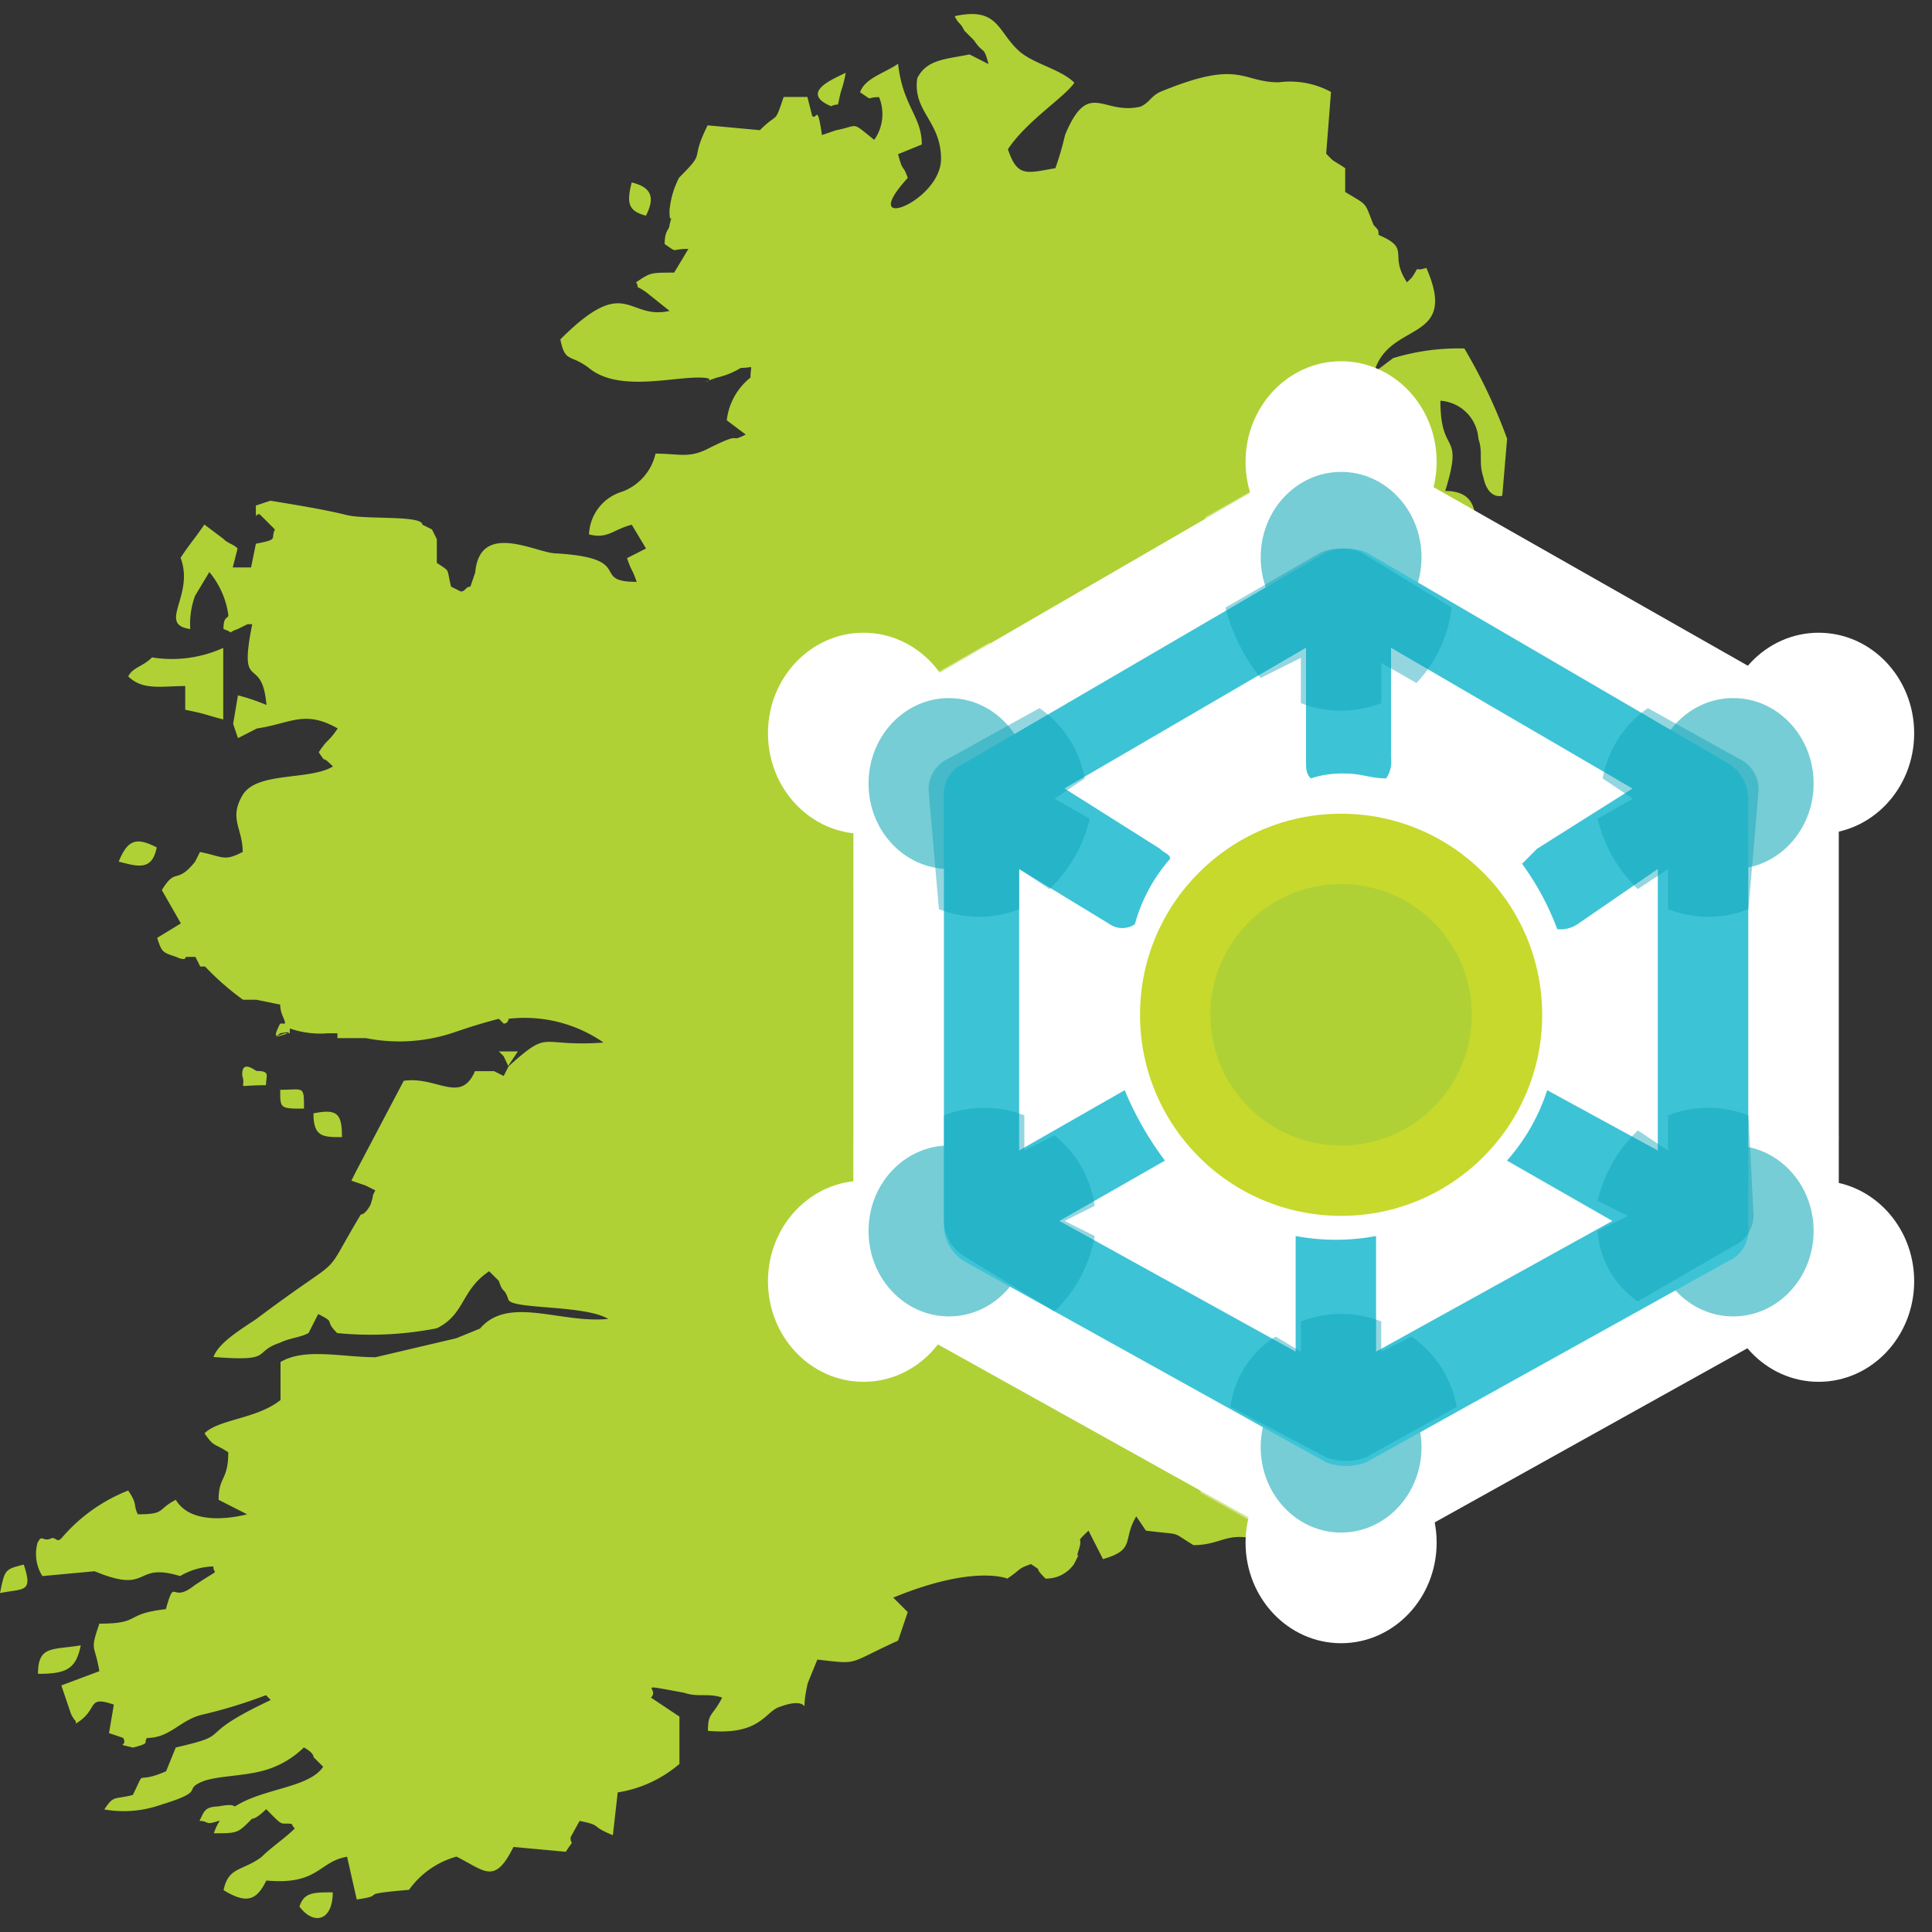 <svg data-name="Layer 1" xmlns="http://www.w3.org/2000/svg" width="40" height="40"><rect width="100%" height="100%" fill="#333333" stroke="none"/><path d="M16.816 2.4l-.1-.393h-.491c-.2.59-.1.295-.492.688l-1.082-.1c-.393.787 0 .492-.59 1.082a1.82 1.82 0 00-.2.688c0 .393.1-.1 0 .295 0 .1-.1.1-.1.393.295.2.1.1.492.1l-.295.491c-.492 0-.492 0-.787.2.1.2-.1 0 .2.2l.492.393c-.885.2-.885-.787-2.262.59.1.492.2.295.59.59.59.492 1.672.2 2.262.2s-.2.2.393 0a1.664 1.664 0 00.492-.2c.295 0 .2-.1.2.2a1.323 1.323 0 00-.491.885l.393.295c-.393.2 0-.1-.787.295-.393.2-.59.1-1.081.1a1.1 1.1 0 01-.689.787.962.962 0 00-.688.885c.393.1.492-.1.885-.2l.295.492-.393.2c.1.295.1.2.2.491-.983 0 0-.491-1.672-.59-.393 0-1.573-.688-1.671.394l-.1.295c-.1 0-.1.1-.2.1l-.2-.1c-.1-.394 0-.295-.295-.492v-.492l-.1-.2-.2-.1c0-.2-1.18-.1-1.573-.2s-.984-.2-1.574-.295l-.3.1c0 .393 0 .1.1.2l.295.295c-.1.2.1.2-.394.295l-.1.491h-.379l.1-.393c-.1-.1-.2-.1-.295-.2l-.393-.295c-.2.295-.3.394-.492.689.295.786-.492 1.376.2 1.475a1.683 1.683 0 01.1-.689l.295-.491a1.762 1.762 0 01.393.885c0 .1-.1 0-.1.295.295.1 0 .1.295 0l.2-.1h.1c-.295 1.475.2.59.295 1.672a4.254 4.254 0 00-.59-.2l-.1.591.1.295.393-.2c.689-.1.984-.394 1.672 0-.2.295-.2.2-.393.492.2.295 0 0 .295.295-.492.295-1.574.1-1.869.59s0 .688 0 1.18c-.393.2-.393.1-.885 0l-.1.2c-.394.492-.394.1-.689.59l.394.689-.492.3c.1.295.1.295.393.393 0 0 .2.1.2 0h.2l.1.2h.1a5.591 5.591 0 00.786.688h.278l.492.1c0 .2.1.295.1.394H5.8c-.2.393 0 .2 0 .2.59-.1-.492.2.1 0H6v-.1a1.907 1.907 0 00.786.1h.2v.1h.59a3.531 3.531 0 001.77-.1c.295-.1.59-.2.983-.3l.1.1a.1.1 0 00.1-.1 2.868 2.868 0 011.967.492c-1.377.1-1.082-.3-1.967.492l-.1.2-.2-.1h-.395c-.295.689-.787.1-1.475.2l-.984 1.868-.1.2.295.1.2.1c-.1.2 0 0-.1.3 0 0-.1.2-.2.2-.885 1.475-.2.689-2.164 2.164-.295.2-.786.491-.885.786 1.279.1.787-.1 1.377-.295.2-.1.393-.1.59-.2l.2-.394c.393.2.1.1.393.394a7.084 7.084 0 002.065-.1c.59-.295.492-.786 1.082-1.18l.2.2c.1.3.1.1.2.393.1.2 1.574.1 2.065.394-.983.1-2.065-.492-2.655.2l-.492.2-1.671.393c-.689 0-1.475-.2-1.967.1v.786c-.492.394-1.278.394-1.573.689.2.295.2.2.491.393 0 .59-.2.492-.2.984l.59.3c-.394.1-1.18.2-1.476-.3-.393.2-.2.3-.786.3-.1-.2 0-.2-.2-.492a3.474 3.474 0 00-1.377.983c-.1.1-.1 0-.2 0-.2.1-.2-.1-.3.1a.863.863 0 00.1.688l1.082-.1c1.18.491.786-.2 1.77.1a1.427 1.427 0 01.688-.2c0 .2.2 0-.393.394-.492.393-.394-.2-.59.491-.885.1-.492.3-1.377.3-.2.59-.1.394 0 .984l-.787.295.2.59c.1.2.1.1.1.2.492-.295.2-.59.787-.393l-.1.59.295.1c.1.2-.2.1.2.2.394-.1.2-.1.295-.2.492 0 .689-.393 1.181-.491a10.2 10.2 0 001.278-.394l.1.1c-1.671.786-.688.688-1.967.983l-.2.492c-.689.3-.394-.1-.689.491-.393.1-.393 0-.59.3a2.32 2.32 0 001.18-.1c.984-.3.394-.3.886-.492.295-.1.786-.1 1.18-.2a1.906 1.906 0 00.885-.492s.2.1.2.2l.2.2c-.393.59-1.967.394-2.262 1.377.492 0 .492 0 .787-.3.1 0 .295-.2.295-.2.295.3.295.3.393.3.2 0 .1 0 .2.1-.2.2-.492.393-.688.59-.394.295-.689.2-.787.688.492.3.688.2.885-.2 1.082.1 1.082-.394 1.672-.492l.2.885c.689-.1-.1-.1 1.082-.2a1.8 1.8 0 01.983-.688c.59.295.787.59 1.18-.2l1.082.1c.2-.3.1-.1.1-.3L12 37.7c.492.1.2.1.689.295l.1-.885a2.568 2.568 0 001.278-.59v-.98l-.59-.393c.2-.2-.393-.3.689-.1.295.1.491 0 .786.1-.2.393-.295.3-.295.688 1.082.1 1.18-.393 1.475-.492.787-.3.394.394.59-.491l.2-.492c.885.1.59.1 1.672-.393l.2-.59-.3-.3c1.672-.689 2.361-.394 2.361-.394.3-.2.2-.2.491-.3.3.2 0 0 .3.3a.7.7 0 00.59-.3c.2-.393 0 0 .1-.3s-.1-.1.2-.393l.3.59c.689-.2.394-.393.689-.885l.2.295c.787.1.492 0 .984.3.59 0 .688-.3 1.376-.1 0-.1.2-.1.2-.1.295.1.1-.3 0-.393-.2-.3-.2.2-.3-.59h-.295c-.2-.59.1-.1.393-.885a1.6 1.6 0 01.492-.885c1.082-1.279.3-.885.59-2.164a6.04 6.04 0 00.3-.983c.2-.885.984-.787.689-1.967-.1-.59.1-.59 0-1.278-.2-.2-.2-.2-.3-.59a4.925 4.925 0 00-.295-.689c0-.1 0-.393-.1-.491s-.1-.1-.2-.1a.1.1 0 00-.1-.1V20.2l.2-.1c0 .3 0-1.18.2-1.082.491-1.573-.689-1.278-.886-1.966 0-.1.295-1.574-.1-1.869s-.787.295-.787-.787c1.18-.983.787.1 1.475-.393-.1-.59-.491-.2-.786-.983 1.278.1 1.278 1.376 2.163-.2.3-.492.1-.787.3-1.18.787-.295.787.2 1.574-.492.1-.59 0-.983-.59-.983.393-1.278-.1-.688-.1-1.868a.845.845 0 01.787.786c.1.295 0 .492.1.787.1.492.394.393.394.393l.1-1.18a11.2 11.2 0 00-.885-1.868 4.633 4.633 0 00-1.475.2l-.393.295c.295-1.082 1.77-.59 1.081-2.164-.3.1-.1-.1-.3.2l-.1.1c-.393-.59.1-.688-.59-.983 0-.1 0-.1-.1-.2-.2-.492-.1-.393-.59-.688v-.493c-.3-.2-.2-.1-.394-.3l.1-1.278a1.779 1.779 0 00-1.081-.2c-.787 0-.787-.492-2.459.2-.2.1-.2.2-.393.3-.787.2-1.082-.59-1.573.59a6.282 6.282 0 01-.2.688c-.59.1-.787.2-.983-.393.393-.59 1.18-1.082 1.376-1.377-.3-.295-.885-.393-1.18-.688-.413-.394-.413-.885-1.298-.689.1.2.1.1.2.3l.2.2c.2.3.2.1.3.492l-.393-.2c-.492.1-.885.1-1.082.492-.1.688.492.885.492 1.671 0 .885-1.77 1.574-.689.394-.1-.295-.1-.1-.2-.492l.491-.2c0-.59-.393-.786-.491-1.671-.295.2-.689.3-.787.59.3.2.1.1.393.1a.924.924 0 01-.1.885c-.492-.393-.3-.295-.787-.2l-.295.1c-.104-.691-.104-.296-.202-.396zm-6.294 19.668l.2-.3h-.394l.1.1zm-5.507.2c.1.3-.2.2.492.2 0-.2.1-.295-.2-.295-.292-.204-.292-.007-.292.091zm1.279.689c0-.492 0-.394-.492-.394-.002.39-.002.39.492.39zM17.209 2.2c.2-.1.1.1.2-.3a2.316 2.316 0 00.1-.394c-.202.108-.988.403-.3.694zM4.13 37.7c.2 0 .1.1.394 0 .393 0 .295 0 .393-.2-.1 0 .1-.2-.393-.1-.295.008-.295.107-.394.3zM0 32.983c.492-.1.688 0 .492-.59-.392.099-.392.099-.492.59zM13.374 4.465c.2-.393.1-.59-.295-.688-.098.393-.098.59.295.688zM7.08 23.543c0-.492-.1-.59-.59-.492 0 .492.197.492.59.492zM6.2 39.474c.295.393.689.3.689-.295-.399 0-.595 0-.689.295zM2.458 17.839c.394.1.689.2.787-.295-.393-.196-.59-.196-.787.295zM.787 34.655c.59 0 .786-.1.885-.59-.59.098-.885 0-.885.59zm2.36-21.044c-.2.2-.394.2-.492.393.3.295.688.2 1.18.2v.491c.492.1.394.1.787.2v-1.481a2.579 2.579 0 01-1.475.197z" fill="#afd136" data-name="Layer 2"/><g fill="#fff"><circle cx="27.766" cy="21.01" r="9.263"/><ellipse cx="27.766" cy="9.561" rx="1.978" ry="2.082"/><ellipse cx="27.766" cy="31.939" rx="1.978" ry="2.082"/><ellipse cx="37.653" cy="15.182" rx="1.978" ry="2.082"/><ellipse cx="17.878" cy="15.182" rx="1.978" ry="2.082"/><ellipse cx="37.653" cy="26.527" rx="1.978" ry="2.082"/><ellipse cx="17.878" cy="26.527" rx="1.978" ry="2.082"/><circle cx="27.766" cy="21.01" r="3.331"/><path d="M28.39 9.353a.946.946 0 00-1.041 0l-9.159 5.308a1.094 1.094 0 00-.521.937v10.616a1.094 1.094 0 00.521.937l9.159 5.1a.946.946 0 001.041 0l9.159-5.1a1.092 1.092 0 00.521-.937v-10.72a1.092 1.092 0 00-.521-.937zm-6.453 9.367l-2.186-1.353v7.078l2.706-1.561a6.127 6.127 0 001.043 1.769l-2.706 1.561 6.037 3.331v-2.914a6.979 6.979 0 002.081 0v3.018l6.037-3.331-2.706-1.561a6.069 6.069 0 001.041-1.769l2.706 1.561v-7.078L33.7 18.72c-.1.1-.312.1-.52.209a3.924 3.924 0 00-.937-1.562l.312-.312 2.392-1.455-6.037-3.541v2.81a.933.933 0 01-.1.521 3.174 3.174 0 00-1.04-.1 2.282 2.282 0 00-.833.1.622.622 0 01-.1-.417v-2.81L20.688 15.7l2.394 1.457.312.312a6.228 6.228 0 00-.937 1.562 2.312 2.312 0 01-.52-.311z" fill-rule="evenodd"/><path d="M30.68 30.9a2.554 2.554 0 00-1.145-1.769l-.729.416v-.833a3.548 3.548 0 00-2.081 0v.833L26 29.129a2.949 2.949 0 00-1.149 1.771l2.394 1.353a.946.946 0 001.041 0zm-10.096-2.5a3.231 3.231 0 00.937-1.873l-.729-.313.729-.416a2.814 2.814 0 00-1.041-1.769l-.729.416v-.833a2.433 2.433 0 00-2.082 0v2.6a1.094 1.094 0 00.521.937zm17.486-4.892a3.551 3.551 0 00-2.082 0v.937l-.728-.416a2.805 2.805 0 00-1.041 1.771l.728.416-.832.417a3.223 3.223 0 00.936 1.873l2.394-1.353a1.094 1.094 0 00.521-.937zm-20.401-5.1a3.551 3.551 0 002.082 0v-1.041l.833.521a3.07 3.07 0 001.041-1.874l-.833-.52.833-.417a2.559 2.559 0 00-1.145-1.769l-2.186 1.249a1.091 1.091 0 00-.52.937zm20.297 0a3.551 3.551 0 01-2.082 0v-1.041l-.729.521a3.063 3.063 0 01-1.04-1.874l.832-.52-.832-.417a2.553 2.553 0 011.145-1.769l2.185 1.249a1.094 1.094 0 01.521.937zm-13.011-7.702l2.394-1.353a.946.946 0 011.041 0l2.29 1.353a3.225 3.225 0 01-.937 1.873l-.937-.52V13.1a2.423 2.423 0 01-2.081 0v-1.145l-.937.52a2.59 2.59 0 01-.833-1.769z" fill-opacity=".43" fill-rule="evenodd"/></g><circle cx="27.766" cy="21.01" r="4.163" fill="#c6d92c"/><ellipse cx="27.766" cy="11.539" rx="1.665" ry="1.769" fill="#76cdd5"/><ellipse cx="27.766" cy="29.961" rx="1.665" ry="1.769" fill="#76cdd5"/><ellipse cx="35.884" cy="16.222" rx="1.665" ry="1.769" fill="#76cdd5"/><ellipse cx="19.647" cy="16.222" rx="1.665" ry="1.769" fill="#76cdd5"/><ellipse cx="35.884" cy="25.486" rx="1.665" ry="1.769" fill="#76cdd5"/><ellipse cx="19.647" cy="25.486" rx="1.665" ry="1.769" fill="#76cdd5"/><circle cx="27.766" cy="21.01" r="2.706" fill="#afd136"/><path d="M28.286 11.435a1.141 1.141 0 00-.833 0l-7.494 4.371a.7.7 0 00-.416.729v8.847a.876.876 0 00.416.728l7.494 4.164a1.151 1.151 0 00.833 0l7.494-4.164a.7.7 0 00.416-.728v-8.847a.875.875 0 00-.416-.729zm-5.308 7.7L21.1 17.992v5.828l2.186-1.249a6.627 6.627 0 00.833 1.458l-2.186 1.249 4.892 2.706V25.59a4.482 4.482 0 001.665 0v2.394l4.892-2.706-2.182-1.249a4.079 4.079 0 00.833-1.458l2.29 1.249v-5.828l-1.666 1.145a.631.631 0 01-.416.1 5.625 5.625 0 00-.728-1.353l.312-.313 1.975-1.245-5-2.914V15.7a.619.619 0 01-.1.416c-.312 0-.52-.1-.832-.1a2.049 2.049 0 00-.729.1c-.1-.1-.1-.208-.1-.416v-2.29l-5 2.914 1.978 1.249c.1.105.208.105.208.209a3.421 3.421 0 00-.729 1.353.465.465 0 01-.518.002z" fill="#3dc3d6" fill-rule="evenodd"/><path d="M30.159 29.129a2.246 2.246 0 00-.936-1.457l-.625.312v-.625a2.3 2.3 0 00-1.665 0v.625l-.521-.312a2.023 2.023 0 00-.936 1.457l1.977 1.041a1.151 1.151 0 00.833 0zm-8.326-1.978a2.859 2.859 0 00.832-1.561l-.624-.312.624-.313a2.276 2.276 0 00-.832-1.457l-.625.312v-.728a2.3 2.3 0 00-1.665 0v2.186a.877.877 0 00.416.728zM36.2 23.092a2.3 2.3 0 00-1.665 0v.728l-.625-.416a2.967 2.967 0 00-.832 1.457l.624.313-.624.312a1.912 1.912 0 00.832 1.457l1.974-1.143a.7.7 0 00.416-.729zm-16.761-4.268a2.289 2.289 0 001.665 0v-.832l.625.416a2.958 2.958 0 00.832-1.457l-.728-.416.624-.417a2.249 2.249 0 00-.936-1.457L19.647 15.7a.7.7 0 00-.416.729zm16.761 0a2.289 2.289 0 01-1.665 0v-.832l-.625.416a2.958 2.958 0 01-.832-1.457l.728-.416-.624-.417a2.246 2.246 0 01.937-1.457l1.869 1.039a.7.7 0 01.416.729zm-10.828-6.245l1.977-1.144a1.141 1.141 0 01.833 0l1.873 1.144a2.739 2.739 0 01-.728 1.562l-.729-.417v.833a2.3 2.3 0 01-1.665 0v-.937l-.833.417a3.843 3.843 0 01-.728-1.458z" fill="#07a1b8" fill-opacity=".43" fill-rule="evenodd"/></svg>